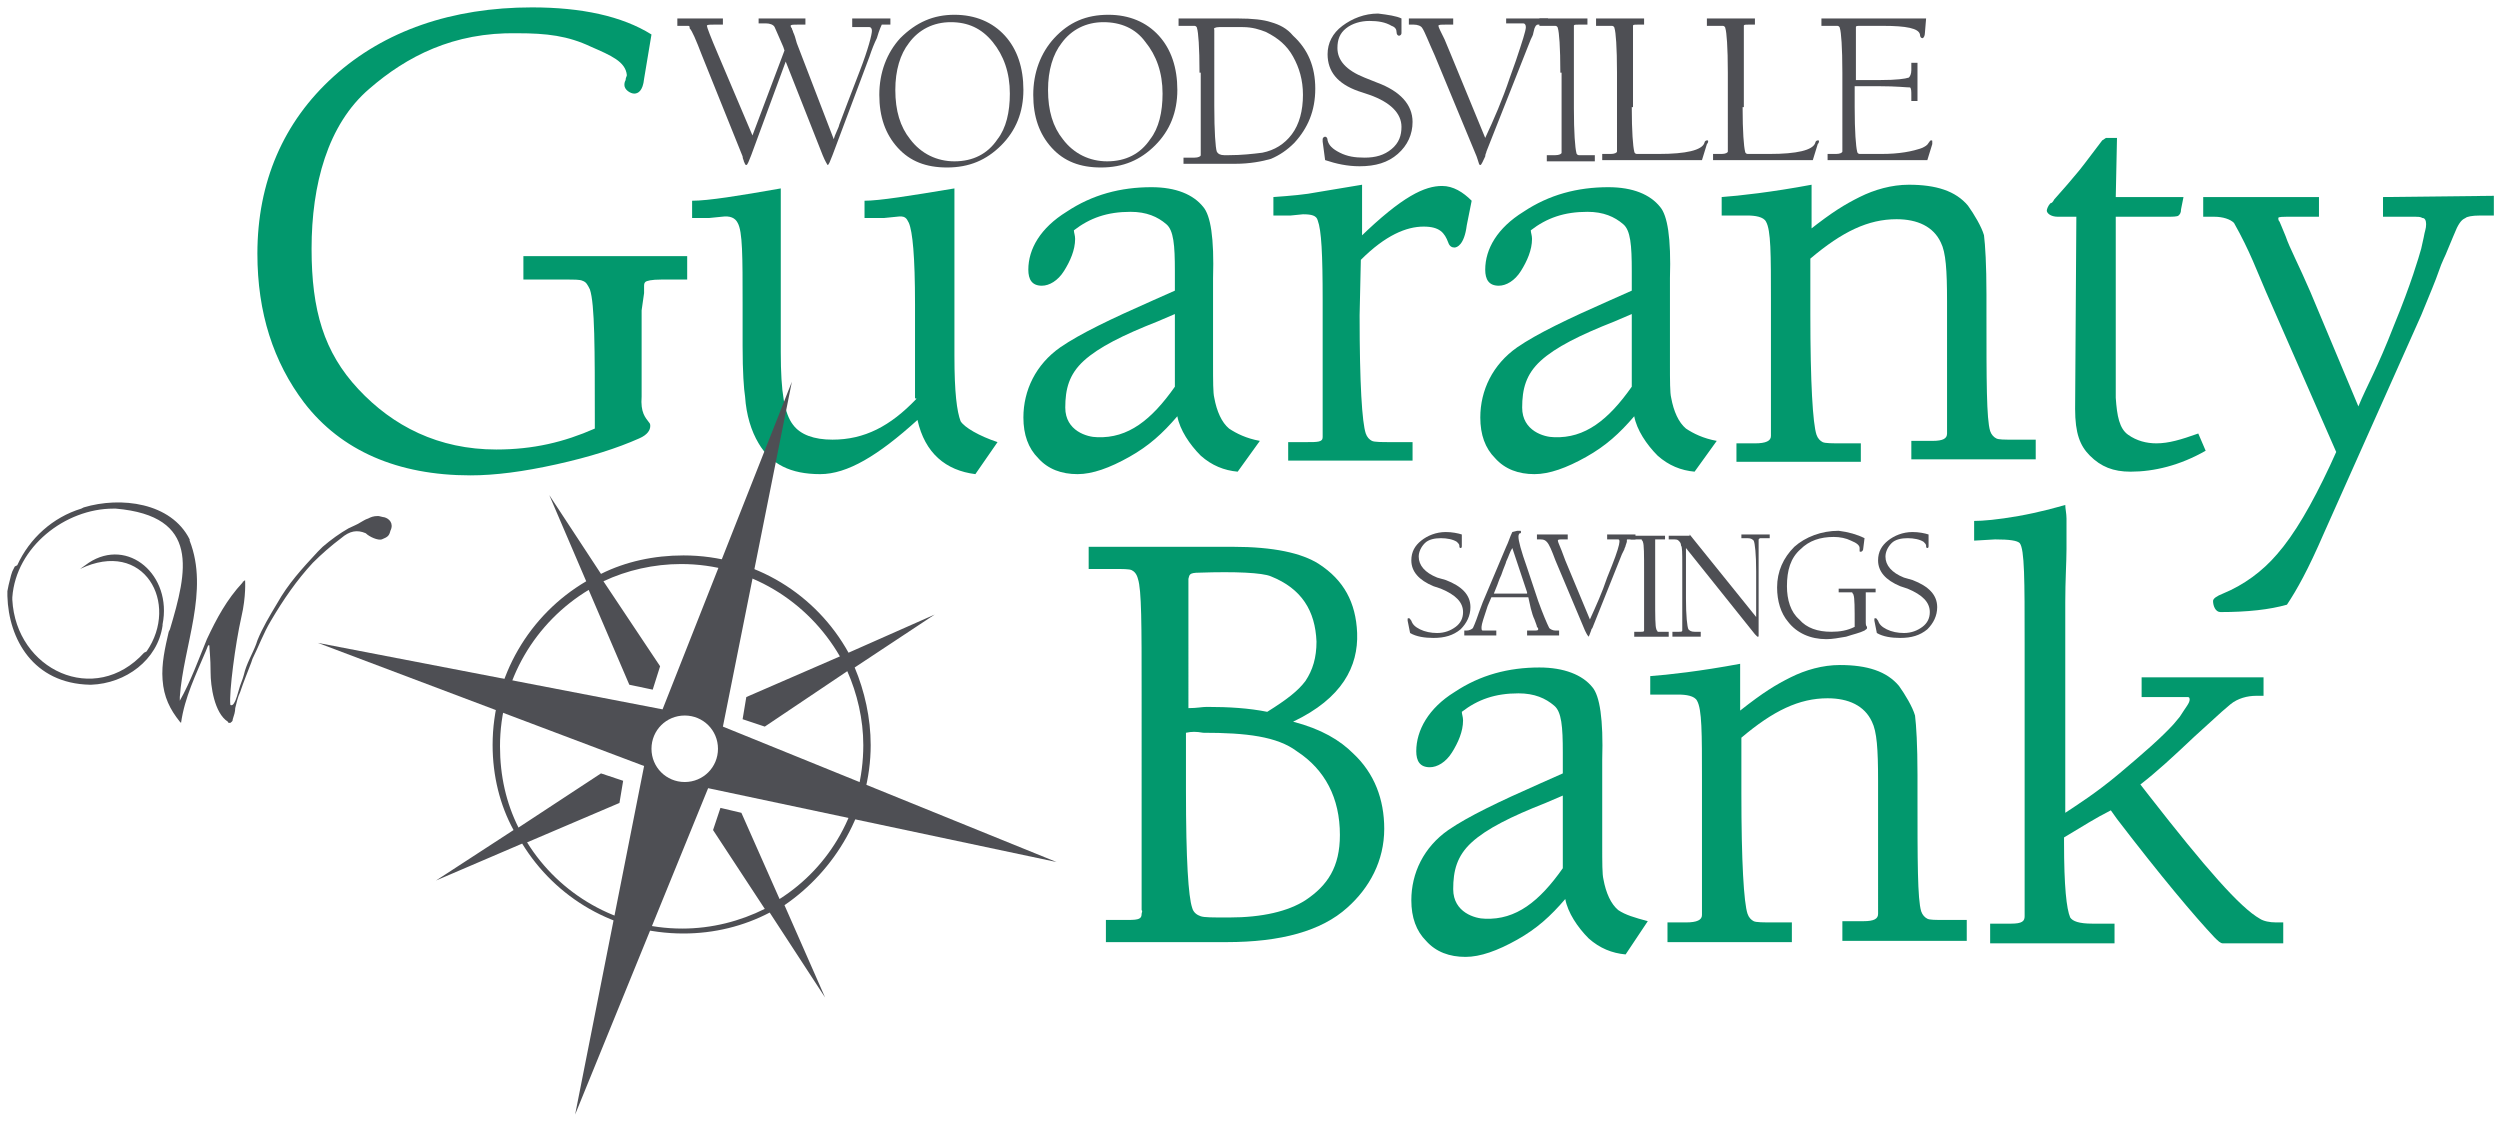 <?xml version="1.0" encoding="utf-8"?>
<!-- Generator: Adobe Illustrator 19.2.1, SVG Export Plug-In . SVG Version: 6.00 Build 0)  -->
<svg version="1.1" id="Layer_1" xmlns="http://www.w3.org/2000/svg" xmlns:xlink="http://www.w3.org/1999/xlink" x="0px" y="0px"
	 viewBox="0 0 203 91" style="enable-background:new 0 0 203 91;" xml:space="preserve">
<style type="text/css">
	.st0{fill:#02986D;}
	.st1{fill:#4E4F54;}
	.st2{fill:none;stroke:#ED1C24;stroke-miterlimit:10;}
</style>
<g>
	<path class="st0" d="M52.1,25.2c0,0.5,0,1,0,1.5v5.5c-0.1,1.3,0.3,1.7,0.6,2.1c0.1,0.1,0.1,0.2,0.1,0.3c0,0.3-0.2,0.7-0.9,1
		c-1.8,0.8-4,1.5-6.7,2.1c-2.7,0.6-5,0.9-7,0.9c-5.9,0-10.5-2-13.5-5.9c-2.5-3.3-3.8-7.3-3.8-12.1c0-5.8,2.1-10.7,6.2-14.4
		c4.1-3.7,9.6-5.6,16.1-5.6c4,0,7.3,0.7,9.7,2.2l-0.6,3.6c-0.1,1-0.5,1.2-0.8,1.2c-0.3,0-0.8-0.3-0.8-0.7c0-0.1,0-0.2,0.1-0.4
		c0-0.2,0.1-0.3,0.1-0.4c-0.1-1.1-1.3-1.6-2.9-2.3c-1.9-0.9-3.6-1.1-6-1.1c-5.2-0.1-9,1.9-12,4.5c-3.4,2.9-4.7,7.8-4.7,13
		c0,5,1,8.4,3.8,11.4s6.5,4.9,11.2,4.9c3,0,5.5-0.6,8-1.7l0-0.6c0-5.9,0-9.5-0.4-10.7c-0.2-0.4-0.3-0.6-0.6-0.7
		c-0.2-0.1-0.6-0.1-1.5-0.1h-3.3v-1.9l13.3,0v1.9h-2.1c-0.8,0-1.2,0.1-1.3,0.2c-0.1,0.1-0.1,0.2-0.1,0.4l0,0.5"/>
	<path class="st0" d="M81,35.9l-1.8,2.6c-2.4-0.3-4.1-1.7-4.7-4.4c-3.2,2.9-5.7,4.4-7.9,4.4c-2.4,0-4-0.8-5-2.5
		c-0.6-1-1-2.3-1.1-3.8c-0.1-0.6-0.2-2-0.2-4.1l0-3.4c0-3.9,0-5.9-0.4-6.6c-0.2-0.4-0.6-0.6-1.3-0.5l-1,0.1h-1.4l0-1.4
		c1.3,0,3.8-0.4,7.2-1l0,13.3c0,3.3,0.3,5,1,5.9c0.6,0.8,1.7,1.2,3.2,1.2c2.6,0,4.7-1.1,6.8-3.3c0-0.2-0.1,0.1-0.1-0.1v-7.6
		c0-3.9-0.2-5.9-0.5-6.6c-0.2-0.4-0.3-0.6-1-0.5l-1,0.1h-1.6v-1.4c1.2,0,3.7-0.4,7.3-1l0,13.6c0,3,0.2,4.5,0.5,5.3
		C78.3,34.7,79.5,35.4,81,35.9z"/>
	<path class="st0" d="M102.3,35.8l-1.8,2.5c-1.1-0.1-2.1-0.5-3-1.3c-0.9-0.9-1.7-2.1-1.9-3.2c-1.2,1.4-2.3,2.4-3.9,3.3
		c-1.6,0.9-3,1.4-4.2,1.4c-1.3,0-2.4-0.4-3.2-1.3c-0.8-0.8-1.2-1.9-1.2-3.3c0-2.2,1-4.3,3-5.7c1.6-1.1,4.1-2.3,7.5-3.8l1.8-0.8V22
		c0-2.1-0.1-3.3-0.7-3.8c-0.7-0.6-1.6-1-2.9-1c-1.9,0-3.3,0.5-4.6,1.5c0,0.2,0.1,0.4,0.1,0.7c0,0.9-0.4,1.8-0.9,2.6
		c-0.5,0.8-1.2,1.2-1.8,1.2c-0.8,0-1.1-0.5-1.1-1.3c0-1.7,1-3.4,3.1-4.7c2.1-1.4,4.4-2,6.9-2c2,0,3.4,0.6,4.2,1.6
		c0.6,0.7,0.9,2.5,0.8,5.8v6.8c0,1.6,0,2.5,0.1,2.9c0.2,1.1,0.6,2,1.2,2.5C100.4,35.2,101.2,35.6,102.3,35.8z M95.4,25.5L94,26.1
		c-2.8,1.1-4.8,2.1-6,3.2c-1.2,1.1-1.5,2.3-1.5,3.8c0,1.9,1.8,2.4,2.6,2.4c2.5,0.1,4.4-1.4,6.3-4.1V25.5z"/>
	<path class="st0" d="M110.4,19.3c3.5-3.4,5.3-4.2,6.7-4.2c0.9,0,1.7,0.5,2.4,1.2l-0.4,2c-0.2,1.6-0.8,1.8-1,1.8
		c-0.2,0-0.4-0.1-0.5-0.4c-0.3-0.8-0.7-1.3-2-1.3c-1.4,0-3.1,0.7-5.1,2.7l-0.1,4.5c0,5.6,0.2,8.7,0.5,9.6c0.1,0.3,0.3,0.5,0.5,0.6
		c0.2,0.1,0.8,0.1,1.6,0.1h1.7v1.5h-10.1v-1.5h1.5c0.9,0,1.3,0,1.3-0.4l0-0.4V24.4c0-3.8-0.1-5.7-0.4-6.5c-0.1-0.4-0.5-0.5-1.2-0.5
		l-1,0.1h-1.4V16c1.4-0.1,2.6-0.2,3.6-0.4l3.6-0.6V19.3z"/>
	<path class="st0" d="M146.9,18.7c1.9-1.5,2.9-2.1,4.1-2.7s2.6-1,4-1c2.2,0,3.8,0.5,4.8,1.7c0.5,0.7,1.1,1.7,1.3,2.4
		c0.1,0.8,0.2,2.4,0.2,4.8v1.5c0,5.6,0,8.6,0.3,9.6c0.1,0.3,0.3,0.5,0.5,0.6c0.2,0.1,0.6,0.1,1.5,0.1h1.7l0,1.6h-10.1l0-1.5h1.7
		c0.9,0,1.2-0.2,1.2-0.6l0-0.1V24.5c0-2.6-0.1-4-0.5-4.8c-0.6-1.3-1.9-1.9-3.6-1.9c-2.3,0-4.4,1-7,3.2v4.5c0,5.6,0.2,8.9,0.5,9.8
		c0.1,0.3,0.3,0.5,0.5,0.6c0.2,0.1,0.8,0.1,1.6,0.1h1.5v1.5h-10.1V36h1.5c0.9,0,1.3-0.2,1.3-0.6l0-0.1V24.4c0-3.8,0-5.7-0.4-6.4
		c-0.2-0.4-0.9-0.5-1.5-0.5l-0.8,0h-1.3V16c1.4-0.1,4.1-0.4,7.3-1V18.7z"/>
	<path class="st0" d="M171,11.2h0.9l-0.1,4.8h5.5l-0.2,1c0,0.3-0.1,0.4-0.2,0.5c-0.1,0.1-0.5,0.1-1,0.1h-4.1l0,14.7
		c0.1,1.5,0.3,2.5,1,3c0.7,0.5,1.5,0.7,2.3,0.7c1,0,2-0.3,3.4-0.8l0.6,1.4c-2.1,1.2-4.2,1.7-6.1,1.7c-1.4,0-2.4-0.4-3.3-1.3
		c-0.8-0.8-1.2-1.8-1.2-3.8l0.1-15.6h-1.5c-0.6,0-0.9-0.3-0.9-0.5c0-0.1,0.1-0.4,0.3-0.6c0.1,0,0.2-0.1,0.3-0.3
		c0.8-0.9,1.5-1.7,1.9-2.2c0.1-0.1,0.8-1,2-2.6L171,11.2z"/>
	<path class="st0" d="M202.5,15.9v1.6h-1.1c-0.7,0-1.1,0.1-1.2,0.2c-0.2,0.1-0.4,0.2-0.7,0.8l-0.3,0.7l-0.5,1.2
		c-0.1,0.3-0.4,0.8-0.7,1.7c-0.2,0.6-0.7,1.8-1.4,3.5l-7.9,17.7c-1.3,3-2.2,4.6-3,5.8c-1.4,0.4-3.2,0.6-5.4,0.6
		c-0.4,0-0.6-0.5-0.6-0.9c0-0.2,0.3-0.4,0.8-0.6c1.7-0.7,3.2-1.8,4.4-3.2c1.4-1.6,2.8-4,4.3-7.2l0.5-1.1l-5.7-13
		c-0.7-1.6-1.3-3.3-2.6-5.6c-0.3-0.3-0.9-0.5-1.6-0.5h-0.9v-1.6l9.4,0v1.6h-2.1c-0.9,0-1.2,0-1.2,0.1c0,0.1,0,0.2,0.1,0.3
		c0.1,0.2,0.2,0.5,0.5,1.2c0.3,0.9,1.1,2.4,2,4.5l3.9,9.3c0.7-1.7,1.5-3,2.9-6.6c1.4-3.4,2-5.5,2.2-6.2l0.2-0.9
		c0.1-0.6,0.2-0.7,0.2-1.1c0-0.3-0.1-0.5-0.3-0.5c-0.2-0.1-0.2-0.1-1-0.1h-2.2v-1.6L202.5,15.9z"/>
	<path class="st0" d="M139.4,35.8l-1.8,2.5c-1.1-0.1-2.1-0.5-3-1.3c-0.9-0.9-1.7-2.1-1.9-3.2c-1.2,1.4-2.3,2.4-3.9,3.3
		c-1.6,0.9-3,1.4-4.2,1.4c-1.3,0-2.4-0.4-3.2-1.3c-0.8-0.8-1.2-1.9-1.2-3.3c0-2.2,1-4.3,3-5.7c1.6-1.1,4.1-2.3,7.5-3.8l1.8-0.8V22
		c0-2.1-0.1-3.3-0.7-3.8c-0.7-0.6-1.6-1-2.9-1c-1.9,0-3.3,0.5-4.6,1.5c0,0.2,0.1,0.4,0.1,0.7c0,0.9-0.4,1.8-0.9,2.6
		c-0.5,0.8-1.2,1.2-1.8,1.2c-0.8,0-1.1-0.5-1.1-1.3c0-1.7,1-3.4,3.1-4.7c2.1-1.4,4.4-2,6.9-2c2,0,3.4,0.6,4.2,1.6
		c0.6,0.7,0.9,2.5,0.8,5.8v6.8c0,1.6,0,2.5,0.1,2.9c0.2,1.1,0.6,2,1.2,2.5C137.5,35.2,138.3,35.6,139.4,35.8z M132.5,25.5l-1.4,0.6
		c-2.8,1.1-4.8,2.1-6,3.2c-1.2,1.1-1.5,2.3-1.5,3.8c0,1.9,1.8,2.4,2.6,2.4c2.5,0.1,4.4-1.4,6.3-4.1V25.5z"/>
	<path class="st0" d="M133.8,74.8l-1.8,2.7c-1.1-0.1-2.1-0.5-3-1.3c-0.9-0.9-1.7-2.1-1.9-3.2c-1.2,1.4-2.3,2.4-3.9,3.3
		c-1.6,0.9-3,1.4-4.2,1.4c-1.3,0-2.4-0.4-3.2-1.3c-0.8-0.8-1.2-1.9-1.2-3.3c0-2.2,1-4.3,3-5.7c1.6-1.1,4.1-2.3,7.5-3.8l1.8-0.8
		l0-1.7c0-2.1-0.1-3.3-0.7-3.8c-0.7-0.6-1.6-1-2.9-1c-1.9,0-3.3,0.5-4.6,1.5c0,0.2,0.1,0.4,0.1,0.7c0,0.9-0.4,1.8-0.9,2.6
		c-0.5,0.8-1.2,1.2-1.8,1.2c-0.8,0-1.1-0.5-1.1-1.3c0-1.7,1-3.5,3.1-4.8c2.1-1.4,4.4-2,6.9-2c2,0,3.5,0.6,4.3,1.6
		c0.6,0.7,0.9,2.6,0.8,5.9l0,6.8c0,1.6,0,2.5,0.1,2.9c0.2,1.1,0.6,2,1.2,2.5C132,74.3,132.7,74.5,133.8,74.8z M126.9,64.6l-1.4,0.6
		c-2.8,1.1-4.8,2.1-6,3.2c-1.2,1.1-1.5,2.3-1.5,3.8c0,1.9,1.8,2.4,2.6,2.4c2.5,0.1,4.4-1.4,6.3-4.1V64.6z"/>
	<path class="st0" d="M141.3,57.7c1.9-1.5,2.9-2.1,4.1-2.7c1.2-0.6,2.6-1,4-1c2.2,0,3.8,0.5,4.8,1.7c0.5,0.7,1.1,1.7,1.3,2.4
		c0.1,0.8,0.2,2.4,0.2,4.8v1.5c0,5.6,0,8.6,0.3,9.6c0.1,0.3,0.3,0.5,0.5,0.6c0.2,0.1,0.6,0.1,1.5,0.1h1.7v1.7h-10.1v-1.6h1.7
		c0.9,0,1.2-0.2,1.2-0.6l0-0.1V63.4c0-2.6-0.1-4-0.5-4.8c-0.6-1.3-1.9-1.9-3.6-1.9c-2.3,0-4.4,1-7,3.2v4.5c0,5.6,0.2,8.9,0.5,9.8
		c0.1,0.3,0.3,0.5,0.5,0.6c0.2,0.1,0.8,0.1,1.6,0.1h1.5v1.6h-10.1v-1.6h1.5c0.9,0,1.3-0.2,1.3-0.6l0-0.1V63.3c0-3.8,0-5.7-0.4-6.4
		c-0.2-0.4-0.9-0.5-1.5-0.5l-0.8,0H134v-1.5c1.4-0.1,4.1-0.4,7.3-1L141.3,57.7z"/>
	<g>
		<g>
			<path class="st0" d="M88.5,44.4h11.6c3.3,0,5.6,0.5,7,1.4c2,1.3,3,3.1,3.1,5.6c0.1,2.7-1.2,5.3-5.2,7.2c2.3,0.6,3.8,1.5,4.9,2.6
				c1.7,1.6,2.5,3.7,2.5,6.1c0,2.6-1.2,4.8-3,6.4c-2.1,1.9-5.4,2.8-9.8,2.8h-9.8v-1.8h1.8c0.9,0,1.1-0.1,1.1-0.5
				c0-0.1,0.1-0.2,0-0.3V56.4c0-5.7,0-8.5-0.3-9.4c-0.1-0.4-0.3-0.6-0.5-0.7c-0.2-0.1-0.7-0.1-1.6-0.1h-1.9V44.4z M96.5,57.5
				c0.7,0,1.1-0.1,1.5-0.1c1.8,0,3.4,0.1,4.9,0.4c1.6-1,2.5-1.7,3.1-2.5c0.6-0.9,0.9-1.9,0.9-3.2c-0.1-2.5-1.2-4.3-3.7-5.3
				c-0.7-0.3-2.9-0.4-5.8-0.3c-0.9,0-0.8,0.2-0.9,0.5 M96.3,59.5v4.7c0,5.7,0.2,8.6,0.5,9.5c0.1,0.4,0.4,0.6,0.7,0.7
				c0.3,0.1,0.9,0.1,2.3,0.1c2.7,0,4.8-0.5,6.2-1.4c1.8-1.2,2.8-2.7,2.8-5.3c0-3-1.2-5.3-3.5-6.8c-1.6-1.2-4.1-1.5-7.6-1.5
				C97.1,59.4,96.8,59.4,96.3,59.5z"/>
		</g>
	</g>
	<g>
		<g>
			<path class="st0" d="M167.6,68v0.4c0,3.6,0.2,5.4,0.5,6.1c0.2,0.3,0.7,0.5,1.8,0.5h1.8v1.6h-10.1v-1.6h1.7c0.9,0,1.1-0.2,1.1-0.6
				l0-0.3V52.2c0-5.1,0-7.6-0.4-8.1c-0.2-0.2-0.8-0.3-2-0.3l-1.7,0.1v-1.6c0.7,0,1.9-0.1,3.6-0.4c1.7-0.3,3.1-0.7,3.8-0.9
				c0,0.3,0.1,0.7,0.1,1.1v1.1c0-0.1,0,0.4,0,1.4c0,1-0.1,2.5-0.1,4.3V66c0.9-0.6,2.5-1.6,4.4-3.2c1.9-1.6,3.4-2.9,4.4-4l0.5-0.6
				c0.5-0.8,0.8-1.1,0.8-1.4c0-0.2-0.1-0.2-0.2-0.2c-0.2,0-0.5,0-1.5,0h-2.2l0-1.6h9.9v1.5h-0.6c-0.7,0-1.5,0.2-2.1,0.7l-0.7,0.6
				l-2.2,2c-1.8,1.7-3.1,2.9-4.4,3.9l0.7,0.9c4.6,5.9,7.4,9.1,9,10c0.3,0.2,0.8,0.3,1.3,0.3h0.6v1.7h-4.9c-0.2,0-0.4-0.2-0.7-0.5
				c-1.6-1.7-4.3-4.9-7.9-9.6l-0.5-0.7C170.2,66.4,169.1,67.1,167.6,68z"/>
		</g>
	</g>
	<g>
		<path class="st1" d="M72.3,1.5v0.5H72c-0.2,0-0.4,0-0.4,0c0,0-0.2,0.4-0.4,1.1C71,3.5,70.8,4,70.6,4.6l-3,8
			c-0.2,0.5-0.3,0.8-0.4,0.8c0,0-0.2-0.3-0.4-0.8l-3-7.6L61,12.6c-0.2,0.5-0.3,0.8-0.4,0.8c-0.1,0-0.1-0.1-0.2-0.3
			c0-0.1-0.1-0.2-0.1-0.4l-3.3-8.2c-0.5-1.3-0.8-2-1-2.2C56,2.2,56,2.1,55.9,2.1c-0.1,0-0.2,0-0.5,0H55V1.5h3.7v0.5H58
			c-0.4,0-0.6,0-0.6,0.1c0,0.1,0.3,0.9,0.9,2.3l2.8,6.6l2.6-6.9l-0.1-0.3c-0.4-0.9-0.6-1.4-0.7-1.6c-0.1-0.2-0.4-0.3-0.7-0.3h-0.6
			V1.5h3.8v0.5h-0.6c-0.4,0-0.6,0-0.6,0.1c0,0,0,0.1,0.1,0.2c0,0.1,0.1,0.2,0.1,0.3c0.1,0.2,0.2,0.5,0.3,0.9l3,7.8l0.1-0.3l0.3-0.7
			c0-0.1,0.3-0.8,0.7-1.9l1-2.6c0.7-1.8,1-3,1-3.3c0-0.2-0.1-0.3-0.2-0.3c0,0-0.3,0-0.7,0h-0.7V1.5H72.3z"/>
		<path class="st1" d="M77.5,1.2c1.7,0,3.1,0.6,4.1,1.7c1,1.1,1.5,2.6,1.5,4.4c0,1.8-0.6,3.3-1.8,4.5c-1.2,1.2-2.6,1.8-4.4,1.8
			c-1.7,0-3-0.5-4-1.6c-1-1.1-1.5-2.5-1.5-4.3c0-1.8,0.6-3.4,1.7-4.6C74.4,1.8,75.8,1.2,77.5,1.2z M77.2,1.8c-1.4,0-2.6,0.6-3.4,1.7
			c-0.7,0.9-1.1,2.2-1.1,3.8c0,1.7,0.4,3,1.2,4c0.9,1.2,2.2,1.8,3.6,1.8c1.5,0,2.7-0.6,3.5-1.8c0.7-0.9,1-2.2,1-3.7
			c0-1.7-0.5-3.1-1.4-4.2C79.7,2.3,78.6,1.8,77.2,1.8z"/>
		<path class="st1" d="M90,1.2c1.7,0,3.1,0.6,4.1,1.7c1,1.1,1.5,2.6,1.5,4.4c0,1.8-0.6,3.3-1.8,4.5c-1.2,1.2-2.6,1.8-4.4,1.8
			c-1.7,0-3-0.5-4-1.6c-1-1.1-1.5-2.5-1.5-4.3c0-1.8,0.6-3.4,1.7-4.6C86.8,1.8,88.2,1.2,90,1.2z M89.6,1.8c-1.4,0-2.6,0.6-3.4,1.7
			c-0.7,0.9-1.1,2.2-1.1,3.8c0,1.7,0.4,3,1.2,4c0.9,1.2,2.2,1.8,3.6,1.8c1.5,0,2.7-0.6,3.5-1.8c0.7-0.9,1-2.2,1-3.7
			c0-1.7-0.5-3.1-1.4-4.2C92.2,2.3,91,1.8,89.6,1.8z"/>
		<path class="st1" d="M97.4,5.9c0-2.1-0.1-3.3-0.2-3.6c0-0.1-0.1-0.2-0.2-0.2c-0.1,0-0.3,0-0.6,0h-0.7V1.5h4.8
			c1.2,0,2.1,0.1,2.7,0.3c0.7,0.2,1.3,0.5,1.8,1.1c1.2,1.1,1.8,2.5,1.8,4.3c0,1.8-0.6,3.2-1.7,4.4c-0.6,0.6-1.2,1-1.9,1.3
			c-0.7,0.2-1.7,0.4-2.9,0.4h-4.2v-0.5H97c0.3,0,0.5-0.1,0.5-0.2c0,0,0-0.1,0-0.1V5.9z M98.6,8.6c0,2.1,0.1,3.4,0.2,3.7
			c0.1,0.2,0.3,0.3,0.6,0.3h0.4c1,0,1.9-0.1,2.7-0.2c1-0.2,1.8-0.7,2.4-1.5c0.6-0.8,0.9-1.9,0.9-3.2c0-1.2-0.3-2.2-0.8-3.1
			c-0.5-0.9-1.2-1.5-2.2-2c-0.5-0.2-1.1-0.4-1.9-0.4c-0.2,0-0.9,0-1.9,0c-0.3,0-0.5,0.1-0.4,0.2c0,0,0,0,0,0.1V8.6z"/>
		<path class="st1" d="M113.8,1.5l0,1.1l0,0.1c0,0.1-0.1,0.2-0.2,0.2c-0.1,0-0.2-0.1-0.2-0.3c0-0.2-0.1-0.4-0.4-0.5
			c-0.5-0.3-1.1-0.4-1.8-0.4c-0.7,0-1.4,0.2-1.9,0.6c-0.5,0.4-0.7,0.9-0.7,1.6c0,1,0.7,1.8,2.2,2.4l1,0.4c1.9,0.7,2.9,1.8,2.9,3.2
			c0,1-0.4,1.9-1.2,2.6c-0.8,0.7-1.8,1-3.1,1c-1,0-1.9-0.2-2.8-0.5l-0.2-1.5c0,0,0-0.1,0-0.2c0-0.1,0.1-0.2,0.2-0.2
			c0.1,0,0.2,0.1,0.2,0.3c0.1,0.4,0.4,0.7,1,1c0.6,0.3,1.2,0.4,2,0.4c0.9,0,1.6-0.2,2.2-0.7c0.6-0.5,0.8-1.1,0.8-1.8
			c0-1.1-0.9-2-2.6-2.6l-0.9-0.3c-1.7-0.6-2.5-1.6-2.5-3c0-0.9,0.4-1.7,1.2-2.3c0.8-0.6,1.8-1,2.9-1C112.7,1.2,113.4,1.3,113.8,1.5z
			"/>
		<path class="st1" d="M125.7,1.5v0.5h-0.8c-0.1,0-0.1,0-0.2,0.1l-0.1,0.2l-0.1,0.4c0,0.1-0.1,0.3-0.2,0.5l-0.2,0.5l-3.4,8.6
			c0,0.1-0.1,0.2-0.1,0.4c-0.2,0.4-0.3,0.7-0.4,0.7c-0.1,0-0.1-0.1-0.2-0.4l-0.1-0.3l-3.4-8.2c-0.5-1.1-0.8-1.9-1-2.2
			c-0.1-0.2-0.4-0.3-0.7-0.3h-0.4V1.5h3.6v0.5h-0.6c-0.4,0-0.6,0-0.6,0.1c0,0.1,0.2,0.5,0.5,1.1l0.5,1.2l2.8,6.8
			c0.7-1.5,1.4-3.1,2-4.9l0.5-1.4c0.5-1.5,0.8-2.4,0.8-2.7c0-0.2-0.1-0.3-0.2-0.3c0,0-0.2,0-0.6,0h-0.8V1.5H125.7z"/>
		<path class="st1" d="M126.7,5.9c0-2.1-0.1-3.3-0.2-3.6c0-0.1-0.1-0.2-0.2-0.2c-0.1,0-0.3,0-0.6,0h-0.7V1.5h3.9V2h-0.7
			c-0.3,0-0.4,0-0.4,0.1c0,0,0,0.1,0,0.1v0.1c0,0,0,0.1,0,0.3v0.8v5.4c0,2,0.1,3.2,0.2,3.6c0,0.1,0.1,0.2,0.2,0.2c0.1,0,0.3,0,0.6,0
			h0.7v0.5h-3.9v-0.5h0.7c0.3,0,0.5-0.1,0.5-0.2c0,0,0-0.1,0-0.1V5.9z"/>
		<path class="st1" d="M132.5,8.7c0,2,0.1,3.2,0.2,3.6c0,0.1,0.1,0.2,0.2,0.2c0.1,0,0.3,0,0.6,0h1.2c2.2,0,3.5-0.3,3.7-0.9
			c0-0.1,0.1-0.2,0.2-0.2c0.1,0,0.1,0,0.1,0.1c0,0,0,0.1-0.1,0.2l-0.4,1.3h-8.1v-0.5h0.7c0.3,0,0.5-0.1,0.5-0.2c0,0,0-0.1,0-0.1V5.9
			c0-2.1-0.1-3.3-0.2-3.6c0-0.1-0.1-0.2-0.2-0.2c-0.1,0-0.3,0-0.6,0h-0.7V1.5h3.9V2H133c-0.3,0-0.4,0-0.4,0.1c0,0,0,0.1,0,0.1v0.1
			c0,0,0,0.1,0,0.3v0.8V8.7z"/>
		<path class="st1" d="M141.5,8.7c0,2,0.1,3.2,0.2,3.6c0,0.1,0.1,0.2,0.2,0.2c0.1,0,0.3,0,0.6,0h1.2c2.2,0,3.5-0.3,3.7-0.9
			c0-0.1,0.1-0.2,0.2-0.2c0.1,0,0.1,0,0.1,0.1c0,0,0,0.1-0.1,0.2l-0.4,1.3h-8.1v-0.5h0.7c0.3,0,0.5-0.1,0.5-0.2c0,0,0-0.1,0-0.1V5.9
			c0-2.1-0.1-3.3-0.2-3.6c0-0.1-0.1-0.2-0.2-0.2c-0.1,0-0.3,0-0.6,0h-0.7V1.5h3.9V2H142c-0.3,0-0.4,0-0.4,0.1c0,0,0,0.1,0,0.1v0.1
			c0,0,0,0.1,0,0.3v0.8V8.7z"/>
		<path class="st1" d="M156.4,1.5l-0.1,1.2c0,0.2-0.1,0.4-0.2,0.4c-0.1,0-0.2-0.1-0.2-0.3c-0.1-0.5-1.1-0.7-3-0.7h-1.8
			c-0.3,0-0.4,0-0.4,0.1c0,0,0,0.1,0,0.1v0.1c0,0,0,0.1,0,0.3c0,0,0,0.1,0,0.3c0,0.2,0,0.4,0,0.5v3h2c1.3,0,2-0.1,2.3-0.2
			c0.1-0.1,0.2-0.3,0.2-0.6V5.1h0.5v3.1h-0.5V7.8c0-0.4,0-0.6-0.1-0.7C154.8,7.1,154,7,152.6,7h-2v1.7c0,2,0.1,3.2,0.2,3.6
			c0,0.1,0.1,0.2,0.2,0.2c0.1,0,0.3,0,0.6,0h1.2c1.4,0,2.5-0.2,3.3-0.5c0.2-0.1,0.4-0.2,0.5-0.4c0.1-0.1,0.1-0.2,0.2-0.2
			c0.1,0,0.1,0,0.1,0.1l0,0.1c0,0,0,0.1,0,0.1l-0.4,1.3h-8.1v-0.5h0.7c0.3,0,0.5-0.1,0.5-0.2c0,0,0-0.1,0-0.1V5.9
			c0-2.1-0.1-3.3-0.2-3.6c0-0.1-0.1-0.2-0.2-0.2c-0.1,0-0.3,0-0.6,0h-0.7V1.5H156.4z"/>
	</g>
	<g>
		<path class="st1" d="M118.7,43.4l0,0.8l0,0.1c0,0.1,0,0.2-0.1,0.2c-0.1,0-0.1-0.1-0.1-0.2c0-0.1-0.1-0.2-0.2-0.3
			c-0.3-0.2-0.8-0.3-1.3-0.3c-0.5,0-1,0.1-1.3,0.4c-0.3,0.3-0.5,0.7-0.5,1.1c0,0.7,0.5,1.3,1.5,1.7l0.7,0.2c1.3,0.5,2,1.2,2,2.2
			c0,0.7-0.3,1.3-0.8,1.8c-0.6,0.5-1.3,0.7-2.2,0.7c-0.7,0-1.4-0.1-1.9-0.4l-0.2-1c0,0,0-0.1,0-0.1c0-0.1,0-0.1,0.1-0.1
			c0.1,0,0.1,0.1,0.2,0.2c0.1,0.3,0.3,0.5,0.7,0.7c0.4,0.2,0.9,0.3,1.4,0.3c0.6,0,1.1-0.2,1.5-0.5c0.4-0.3,0.6-0.7,0.6-1.2
			c0-0.8-0.6-1.4-1.8-1.9l-0.6-0.2c-1.2-0.5-1.8-1.2-1.8-2.1c0-0.7,0.3-1.2,0.8-1.6c0.5-0.4,1.2-0.7,2-0.7
			C117.9,43.2,118.4,43.3,118.7,43.4z"/>
		<path class="st1" d="M124.1,48.5h-3l-0.3,0.7c-0.3,0.9-0.5,1.5-0.5,1.7c0,0.2,0,0.3,0.1,0.3c0.1,0,0.2,0,0.4,0h0.7v0.4h-2.6v-0.4
			h0.2c0.2,0,0.4-0.1,0.5-0.2c0,0,0.2-0.4,0.5-1.3l0.3-0.8l1.9-4.5c0.2-0.4,0.3-0.8,0.5-1.2l0.4-0.1c0.1,0,0.2,0,0.2,0
			c0.1,0,0.1,0,0.1,0.1c0,0.1,0,0.1-0.1,0.1c-0.1,0.1-0.1,0.2-0.1,0.3c0,0.3,0.2,1.1,0.7,2.5l0.9,2.7c0.4,1.1,0.7,1.8,0.9,2.2
			c0.1,0.1,0.3,0.2,0.5,0.2h0.3v0.4h-2.6v-0.4h0.5c0.3,0,0.4,0,0.4-0.1c0-0.1,0-0.1-0.1-0.2c0-0.1-0.1-0.3-0.2-0.6
			c-0.1-0.2-0.2-0.5-0.3-0.9L124.1,48.5z M124,48.1l-1.2-3.6c-0.2,0.3-0.3,0.7-0.5,1.1c0,0.1-0.2,0.5-0.4,1.1
			c-0.2,0.4-0.3,0.8-0.4,1l-0.2,0.5H124z"/>
		<path class="st1" d="M132.8,43.4v0.4h-0.6c-0.1,0-0.1,0-0.1,0.1l0,0.1l-0.1,0.3c0,0.1-0.1,0.2-0.1,0.3l-0.2,0.4l-2.4,6
			c0,0-0.1,0.1-0.1,0.2c-0.1,0.3-0.2,0.5-0.2,0.5c0,0-0.1-0.1-0.2-0.3l-0.1-0.2l-2.4-5.7c-0.3-0.8-0.5-1.3-0.7-1.5
			c-0.1-0.1-0.2-0.2-0.5-0.2h-0.3v-0.4h2.5v0.4h-0.4c-0.3,0-0.4,0-0.4,0.1c0,0.1,0.1,0.3,0.3,0.8l0.3,0.8l2,4.8
			c0.5-1.1,1-2.2,1.4-3.4l0.4-1c0.4-1,0.6-1.7,0.6-1.9c0-0.1,0-0.2-0.1-0.2c0,0-0.2,0-0.4,0h-0.5v-0.4H132.8z"/>
		<path class="st1" d="M133.5,46.5c0-1.5,0-2.3-0.1-2.5c0-0.1-0.1-0.1-0.1-0.2c-0.1,0-0.2,0-0.4,0h-0.5v-0.3h2.8v0.3h-0.5
			c-0.2,0-0.3,0-0.3,0c0,0,0,0.1,0,0.1V44c0,0,0,0.1,0,0.2v0.6v3.8c0,1.4,0,2.3,0.1,2.5c0,0.1,0.1,0.1,0.1,0.2c0.1,0,0.2,0,0.4,0
			h0.5v0.4h-2.8v-0.4h0.5c0.2,0,0.3,0,0.3-0.1c0,0,0,0,0-0.1V46.5z"/>
		<path class="st1" d="M137.2,43.4l5.4,6.7v-3.7c0-1.4-0.1-2.3-0.2-2.5c-0.1-0.1-0.2-0.2-0.5-0.2h-0.5v-0.3h2.3v0.3h-0.5
			c-0.1,0-0.2,0-0.3,0c0,0-0.1,0.1-0.1,0.1l0,0.1V46l0,5.6c0,0.1,0,0.1-0.1,0.1c0,0-0.1-0.1-0.2-0.2l-5.6-7c0,0.4,0,1,0,1.9v2.2
			c0,1.4,0.1,2.3,0.2,2.5c0.1,0.1,0.2,0.2,0.5,0.2h0.5v0.4h-2.3v-0.4h0.5c0.2,0,0.3,0,0.3-0.1c0,0,0,0,0-0.1v-5.3
			c0-0.9,0-1.4-0.1-1.5c0-0.2-0.1-0.3-0.2-0.4c-0.1-0.1-0.2-0.1-0.5-0.1h-0.3v-0.3H137.2z"/>
		<path class="st1" d="M151.4,43.7l-0.1,0.8c0,0.2-0.1,0.3-0.2,0.3c-0.1,0-0.1,0-0.1-0.1c0,0,0,0,0-0.1c0,0,0-0.1,0-0.1
			c0-0.2-0.2-0.4-0.7-0.6c-0.4-0.2-0.9-0.3-1.4-0.3c-1.1,0-2,0.3-2.7,1c-0.8,0.7-1.1,1.7-1.1,3c0,1.1,0.3,2.1,1,2.7
			c0.6,0.7,1.5,1,2.6,1c0.7,0,1.3-0.1,1.9-0.4v-0.2c0-1.3,0-2.2-0.1-2.4c0-0.1-0.1-0.1-0.1-0.2c-0.1,0-0.2,0-0.4,0h-0.7v-0.3h3v0.3
			h-0.5c-0.2,0-0.3,0-0.3,0c0,0,0,0.1,0,0.1v0.1c0,0,0,0.1,0,0.2l0,0.2c0,0.1,0,0.2,0,0.4v1.3c0,0.3,0,0.4,0.1,0.5c0,0,0,0,0,0.1
			c0,0.1-0.1,0.1-0.2,0.2c-0.4,0.2-0.9,0.3-1.5,0.5c-0.6,0.1-1.1,0.2-1.6,0.2c-1.3,0-2.4-0.5-3.1-1.4c-0.6-0.7-0.9-1.7-0.9-2.8
			c0-1.3,0.5-2.4,1.4-3.3c0.9-0.8,2.2-1.3,3.6-1.3C150.1,43.2,150.8,43.4,151.4,43.7z"/>
		<path class="st1" d="M156.6,43.4l0,0.8l0,0.1c0,0.1,0,0.2-0.1,0.2c-0.1,0-0.1-0.1-0.1-0.2c0-0.1-0.1-0.2-0.2-0.3
			c-0.3-0.2-0.8-0.3-1.3-0.3c-0.5,0-1,0.1-1.3,0.4c-0.3,0.3-0.5,0.7-0.5,1.1c0,0.7,0.5,1.3,1.5,1.7l0.7,0.2c1.3,0.5,2,1.2,2,2.2
			c0,0.7-0.3,1.3-0.8,1.8c-0.6,0.5-1.3,0.7-2.2,0.7c-0.7,0-1.4-0.1-1.9-0.4l-0.2-1c0,0,0-0.1,0-0.1c0-0.1,0-0.1,0.1-0.1
			c0.1,0,0.1,0.1,0.2,0.2c0.1,0.3,0.3,0.5,0.7,0.7c0.4,0.2,0.9,0.3,1.4,0.3c0.6,0,1.1-0.2,1.5-0.5c0.4-0.3,0.6-0.7,0.6-1.2
			c0-0.8-0.6-1.4-1.8-1.9l-0.6-0.2c-1.2-0.5-1.8-1.2-1.8-2.1c0-0.7,0.3-1.2,0.8-1.6c0.5-0.4,1.2-0.7,2-0.7
			C155.8,43.2,156.3,43.3,156.6,43.4z"/>
	</g>
	<path class="st1" d="M58.7,59l5.6-28h0L53.8,57.6l-28-5.4h0l26.5,10l-5.6,28.3l0,0l10.8-26.5l28.3,6l0,0L58.7,59z M55.6,63.5
		c-1.5,0-2.7-1.2-2.7-2.7c0-1.5,1.2-2.7,2.7-2.7c1.5,0,2.7,1.2,2.7,2.7C58.3,62.3,57.1,63.5,55.6,63.5z"/>
	<path class="st1" d="M70.7,60.5c0-2.2-0.5-4.4-1.3-6.3l6.5-4.3l-7,3.1c-2.6-4.7-7.6-7.9-13.4-7.9c-2.4,0-4.7,0.5-6.7,1.5l-4.2-6.4
		l3,7C43,49.9,40,54.9,40,60.5c0,2.5,0.6,4.9,1.7,6.9l-6.3,4.1l7-3c2.7,4.4,7.5,7.3,13.1,7.3c2.5,0,4.9-0.6,7-1.7l4.5,6.9l-3.3-7.5
		C67.8,70.7,70.7,65.9,70.7,60.5z M63.3,73l-3.1-7l-1.7-0.4l-0.6,1.8l4.2,6.4c-2,1-4.3,1.6-6.7,1.6c-5.3,0-10-2.8-12.6-7l7.5-3.2
		l0.3-1.8l-1.8-0.6l-6.7,4.4c-1-2-1.5-4.2-1.5-6.6c0-5.4,2.9-10.1,7.2-12.7l3.3,7.7l1.9,0.4l0.6-1.9L49,47.2
		c1.9-0.9,4.1-1.4,6.3-1.4c5.5,0,10.3,3,12.9,7.5l-7.6,3.3l-0.3,1.8l1.8,0.6l6.7-4.5c0.8,1.8,1.3,3.9,1.3,6
		C70.1,65.8,67.4,70.4,63.3,73z"/>
	<path class="st2" d="M30.2,42.1"/>
	<path class="st1" d="M31.2,42c-0.1,0-0.4-0.1-0.5-0.1c-0.4,0-0.6,0.1-0.8,0.2c-0.3,0.1-0.4,0.2-0.6,0.3c-0.3,0.2-0.6,0.3-1,0.5
		c-0.7,0.4-1.4,0.9-2.1,1.5c0,0,0,0,0,0l-0.4,0.4c0,0,0,0,0,0c-1.3,1.4-2.4,2.6-3.3,4.2c-0.6,1-1.2,2-1.6,3c0,0,0,0,0,0l-0.1,0.3
		c-0.3,0.8-0.8,1.6-1,2.5c-0.1,0.4-0.3,0.8-0.4,1.2c-0.1,0.3-0.2,0.8-0.4,1.1c-0.1,0.2-0.3,0.2-0.3,0.1c0,0,0,0,0,0
		c-0.1-1,0.4-4.9,0.9-7.1c0.4-1.7,0.3-3,0.3-3l-0.1,0.1c0,0-0.1,0-0.1,0.1c-1.3,1.4-2.1,2.9-2.9,4.6c-0.7,1.7-1.3,3.4-2.2,5l0,0
		l0-0.3c0.3-4.2,2.4-8.6,0.8-12.7l0-0.1c-1.5-3-5.6-3.5-8.6-2.6l-0.2,0.1c-2.3,0.7-4.2,2.4-5.2,4.6L1.2,46L1,46.4l-0.1,0.3l-0.1,0.4
		l-0.1,0.4L0.6,48l0,0.2l0,0.2c0.1,3.5,2.1,7.1,6.7,7.2l0.1,0c2.8-0.1,5.4-2,5.8-4.8l0-0.1c0.8-4-2.8-7.1-6-5l-0.7,0.5c0,0,0,0,0,0
		c5.2-2.5,8.1,2.8,5.4,6.7L11.7,53C7.7,57.4,1.3,54.4,1,48.7v-0.2c0.3-4.1,4.3-7.2,8.2-7.2h0.2c6.9,0.6,5.8,5.1,4.4,9.8l-0.1,0.2
		c-0.3,1.3-0.6,2.6-0.5,3.9c0.1,1.4,0.6,2.4,1.4,3.4c0,0,0,0,0,0l0.1,0.1c0.3-2.1,1.2-3.9,2-5.8l0.2-0.5c0,0,0.1,0,0.1,0
		c0,0.3,0.1,1,0.1,2.2c0,1.1,0.3,3.3,1.4,4c0,0.1,0.1,0.1,0.2,0.1c0.1-0.1,0.2-0.1,0.2-0.3c0.1-0.3,0.2-0.6,0.2-0.9
		c0.1-0.4,0.2-0.9,0.4-1.3c0.3-0.9,0.6-1.6,0.9-2.4l0.1-0.3c0,0,0,0,0,0c0.5-1,0.9-2.1,1.5-3.1c1-1.7,2.1-3.3,3.4-4.7
		c0.7-0.7,1.5-1.4,2.3-2c0.7-0.6,1.3-0.7,2-0.4c0,0,0,0,0,0c0.3,0.3,1,0.6,1.3,0.5c0.5-0.2,0.6-0.3,0.7-0.7
		C32,42.5,31.6,42.1,31.2,42z"/>
</g>
</svg>
